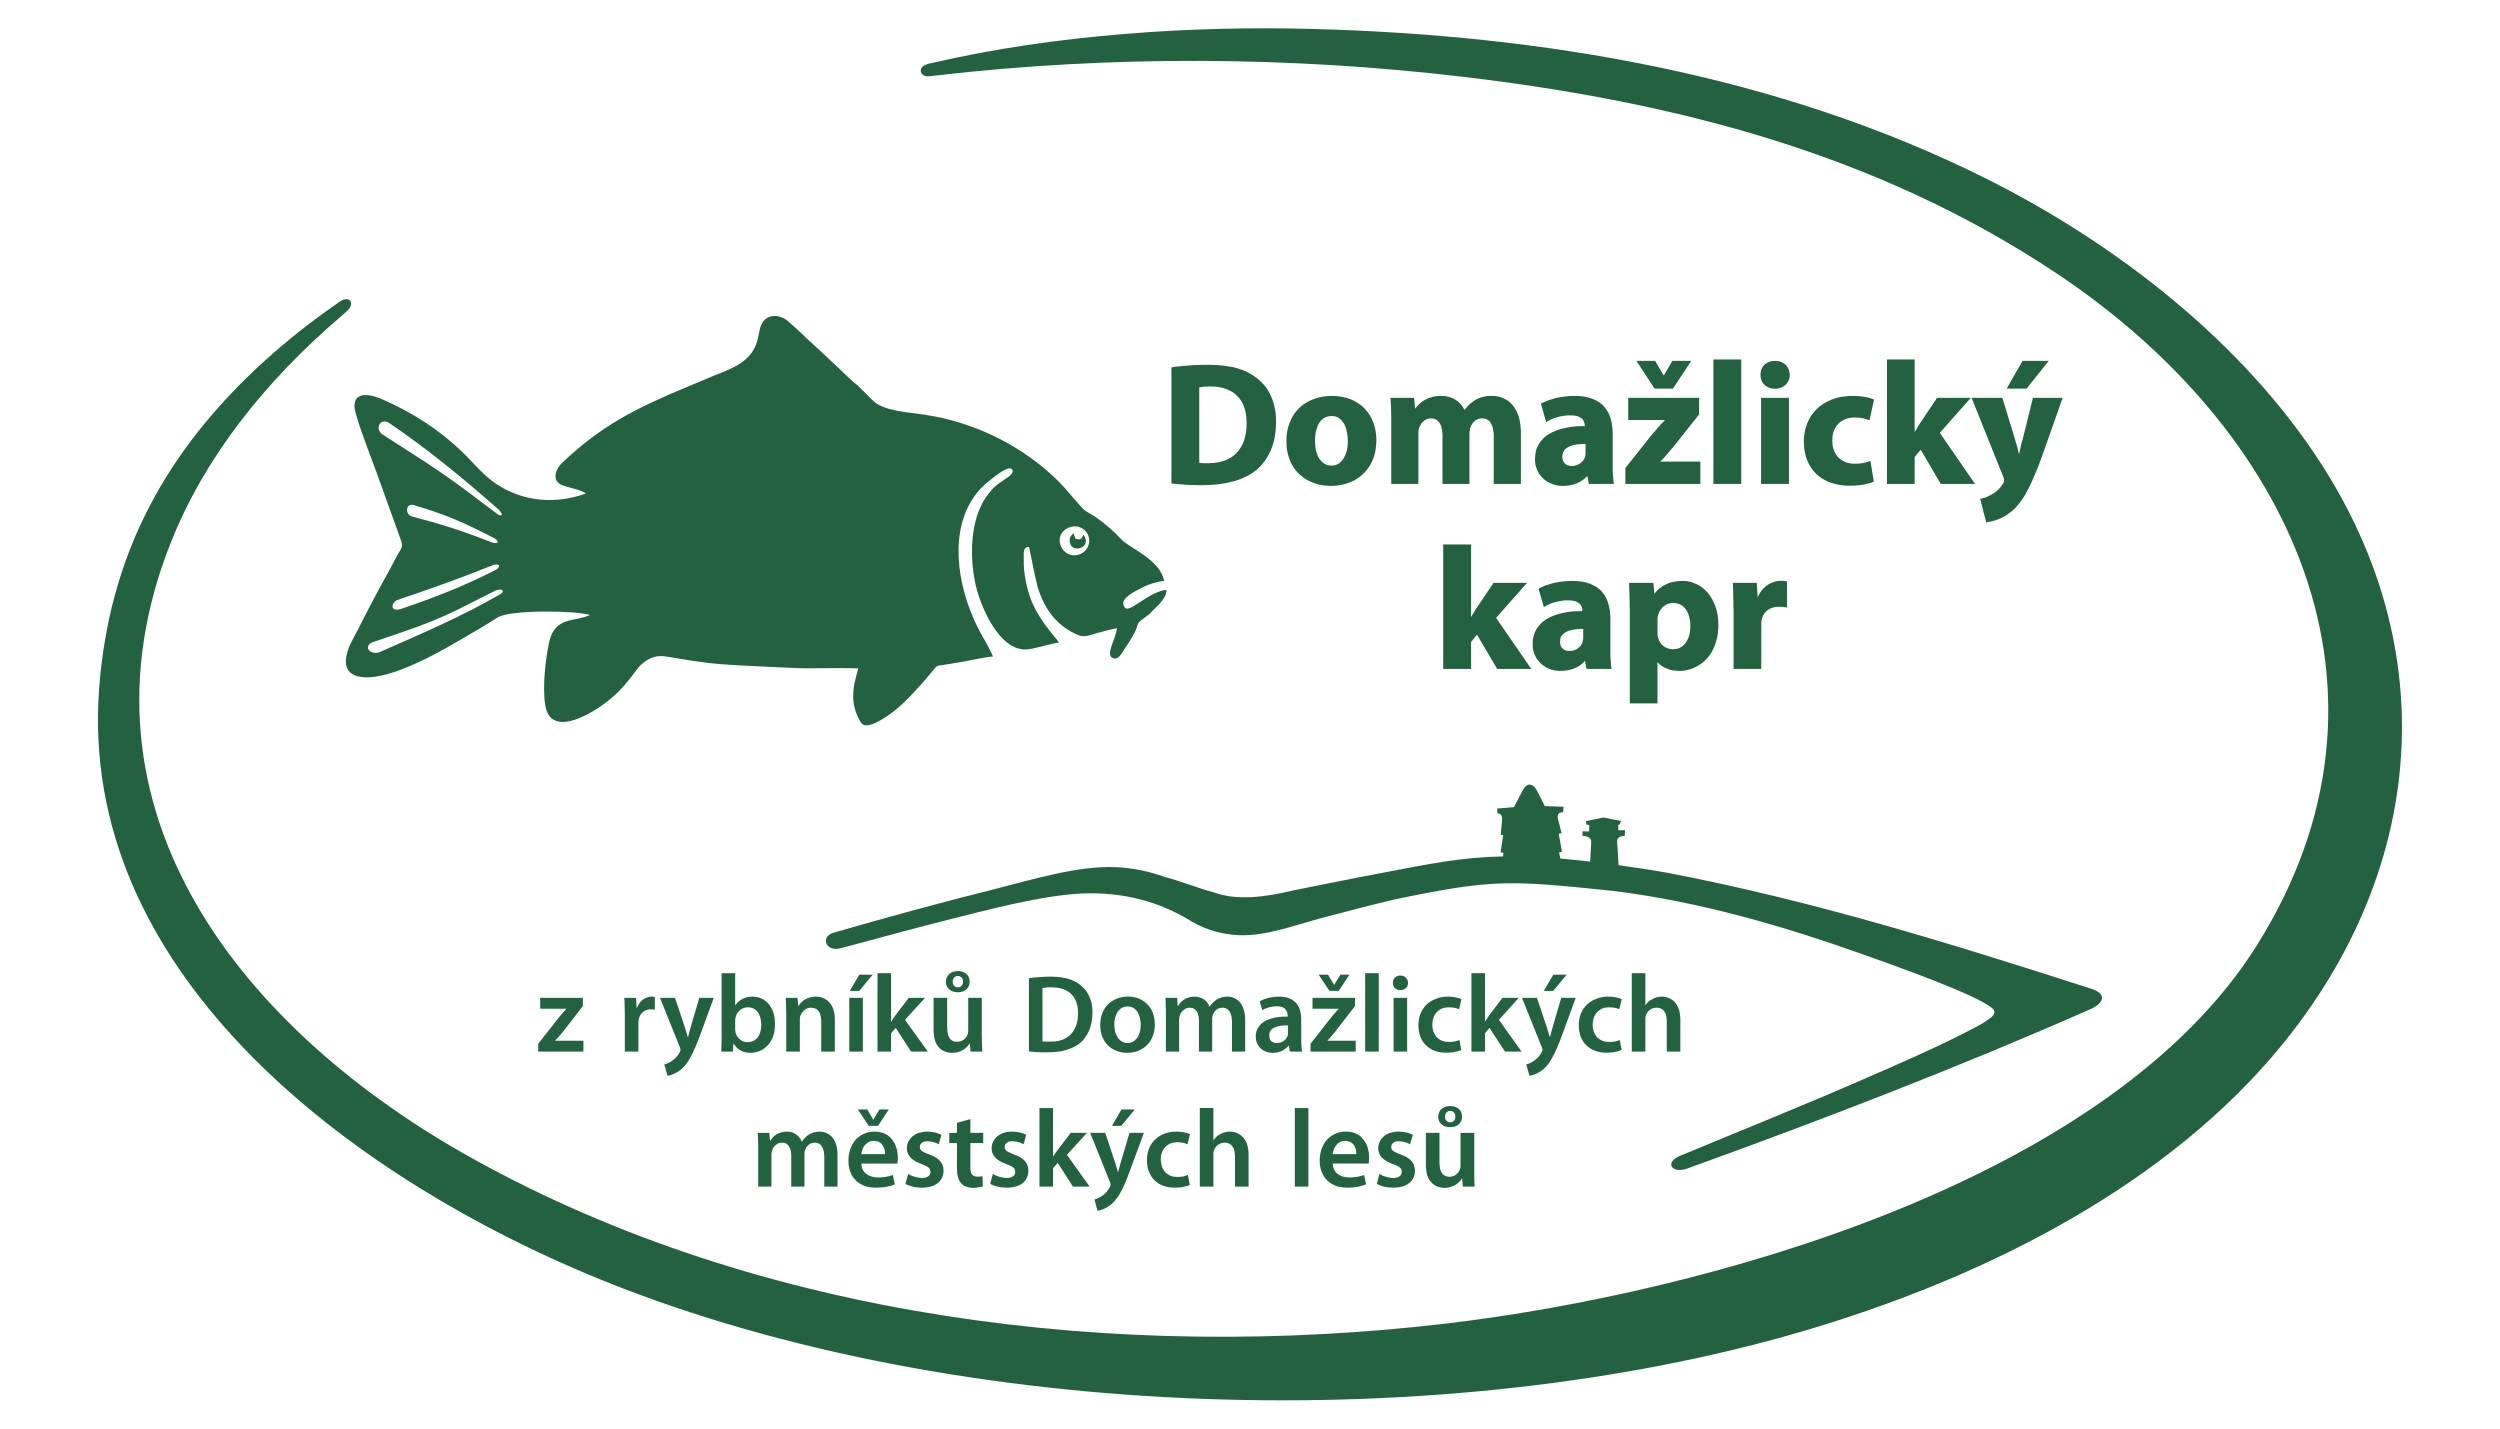 <?xml version="1.0" encoding="UTF-8"?> <!-- Creator: CorelDRAW X8 --> <svg xmlns="http://www.w3.org/2000/svg" xmlns:xlink="http://www.w3.org/1999/xlink" xml:space="preserve" width="140mm" height="80mm" version="1.1" style="shape-rendering:geometricPrecision; text-rendering:geometricPrecision; image-rendering:optimizeQuality; fill-rule:evenodd; clip-rule:evenodd" viewBox="0 0 14000 8000"> <defs> <style type="text/css"> <![CDATA[ .fil1 {fill:#236140} .fil0 {fill:#236140;fill-rule:nonzero} ]]> </style> </defs> <g id="Vrstva_x0020_1">  <g id="_2894938719968"> <path class="fil0" d="M8121 6285c-6,0 -11,-1 -16,-5 -4,-3 -7,-7 -10,-11 -2,-5 -3,-10 -3,-15 0,-6 1,-11 3,-16 2,-5 6,-9 10,-12 4,-3 9,-5 15,-5 7,0 12,1 17,4 4,3 7,7 10,12 2,5 3,10 3,16 0,6 -1,11 -3,16 -2,5 -6,9 -10,12 -5,3 -10,4 -16,4zm0 27c13,0 25,-2 35,-7 10,-5 18,-12 23,-21 6,-9 8,-19 9,-30 -1,-12 -3,-22 -8,-31 -6,-9 -13,-16 -23,-21 -10,-6 -21,-8 -35,-8 -14,0 -27,2 -37,8 -10,5 -18,12 -23,21 -5,10 -8,20 -8,31 0,11 3,21 8,30 6,9 14,15 24,21 10,5 22,7 35,7zm135 32l-77 0 0 182c0,4 0,8 -1,12 0,4 -1,8 -3,11 -2,7 -6,13 -11,19 -6,7 -12,12 -20,16 -8,4 -17,6 -27,6 -13,0 -24,-4 -32,-10 -9,-7 -15,-17 -19,-29 -3,-12 -5,-27 -5,-43l0 -164 -76 0 0 177c0,24 3,45 8,62 6,16 14,30 24,40 9,10 21,17 33,22 12,4 26,7 39,7 14,0 26,-2 37,-6 10,-3 19,-7 27,-12 8,-6 15,-11 20,-17 6,-6 10,-12 13,-17l2 0 4 45 66 0c-1,-13 -1,-26 -2,-41 0,-15 0,-31 0,-49l0 -211zm-546 286c11,6 25,11 40,15 16,4 33,6 51,6 27,0 49,-4 67,-12 19,-8 32,-19 42,-34 9,-14 14,-30 14,-49 -1,-22 -7,-40 -20,-55 -13,-14 -33,-27 -61,-36 -12,-5 -23,-9 -30,-13 -8,-4 -14,-8 -17,-13 -4,-4 -5,-10 -5,-16 0,-6 1,-12 5,-17 3,-4 8,-8 14,-11 6,-3 14,-4 23,-4 9,0 17,1 25,3 8,1 16,4 22,6 7,3 12,6 16,8l16 -53c-9,-5 -21,-9 -35,-13 -13,-3 -29,-5 -45,-5 -18,0 -34,3 -48,7 -14,5 -26,12 -35,20 -10,9 -18,19 -23,30 -5,11 -8,24 -8,37 0,12 3,23 8,34 6,11 15,21 27,30 12,9 28,17 48,24 12,4 22,9 29,13 7,4 12,8 16,13 3,5 4,11 4,18 0,6 -2,12 -5,17 -3,5 -9,9 -16,12 -7,3 -16,5 -27,5 -9,0 -19,-2 -28,-4 -10,-2 -19,-5 -28,-8 -8,-4 -15,-7 -21,-11l-15 56zm-247 -167c1,-8 3,-17 6,-25 3,-9 7,-16 13,-24 5,-7 12,-13 21,-18 8,-5 18,-7 30,-7 13,0 23,3 31,8 9,4 15,11 20,18 4,8 7,16 9,24 2,9 3,16 2,24l-132 0zm202 53c0,-4 1,-8 1,-14 1,-5 1,-11 1,-18 0,-14 -1,-27 -4,-41 -3,-14 -7,-27 -13,-40 -7,-12 -15,-23 -25,-33 -10,-10 -22,-18 -37,-24 -14,-6 -31,-9 -51,-9 -19,0 -36,3 -52,9 -15,6 -29,14 -41,24 -12,10 -22,22 -30,36 -8,14 -14,28 -18,44 -4,16 -6,32 -6,49 0,31 7,58 19,80 12,23 30,41 53,53 23,13 51,19 83,19 22,0 42,-2 59,-5 18,-4 33,-8 46,-14l-11 -52c-7,3 -16,5 -24,7 -8,2 -17,4 -27,5 -10,1 -20,2 -32,2 -12,0 -24,-2 -35,-5 -11,-3 -20,-8 -29,-14 -9,-6 -15,-14 -20,-24 -5,-10 -8,-22 -9,-35l202 0zm-414 129l76 0 0 -440 -76 0 0 440zm-532 0l76 0 0 -181c0,-4 0,-8 1,-12 0,-3 1,-7 2,-10 3,-8 7,-15 13,-22 5,-6 12,-11 20,-15 8,-4 17,-6 27,-6 14,0 25,3 33,10 9,7 15,16 19,27 4,12 6,25 6,40l0 169 76 0 0 -178c0,-24 -3,-44 -9,-61 -6,-16 -14,-30 -25,-40 -10,-10 -21,-17 -33,-22 -13,-5 -25,-7 -38,-7 -10,0 -19,1 -28,4 -9,2 -17,5 -25,10 -8,4 -15,9 -21,14 -6,6 -12,13 -17,20l-1 0 0 -180 -76 0 0 440zm-67 -66c-7,4 -16,6 -25,9 -10,2 -22,3 -34,3 -14,0 -26,-2 -37,-6 -11,-5 -21,-11 -29,-19 -8,-8 -15,-19 -19,-31 -5,-12 -7,-25 -8,-41 0,-14 2,-27 6,-38 5,-12 10,-23 18,-31 8,-9 18,-16 29,-21 12,-5 25,-7 40,-8 13,1 24,2 34,4 9,2 17,5 23,8l14 -57c-6,-3 -13,-5 -21,-7 -8,-2 -16,-4 -25,-5 -9,-1 -19,-2 -28,-2 -26,0 -50,4 -71,12 -20,8 -38,20 -52,34 -15,15 -26,32 -33,51 -8,19 -11,40 -11,63 0,24 3,45 11,64 7,18 17,35 31,48 13,14 30,24 49,31 19,7 40,11 64,11 12,0 24,-1 35,-2 11,-2 21,-4 29,-6 9,-2 15,-5 21,-7l-11 -57zm-372 -366l-53 92 52 0 76 -92 -75 0zm-175 131l111 276c1,3 2,6 3,9 0,2 0,4 0,5 0,2 0,4 -1,7 0,2 -2,4 -3,7 -6,10 -12,20 -19,28 -8,8 -15,15 -23,20 -8,5 -15,10 -23,13 -7,4 -14,6 -21,8l17 63c7,-1 14,-2 22,-5 9,-3 18,-7 28,-12 10,-6 20,-13 30,-21 9,-8 17,-17 25,-28 9,-10 17,-23 25,-38 8,-15 17,-33 26,-54 9,-21 18,-45 28,-73l76 -205 -81 0 -47 160c-2,7 -4,13 -6,20 -2,7 -4,14 -5,21 -2,6 -4,12 -5,18l-2 0c-1,-6 -3,-12 -5,-18 -2,-7 -4,-14 -6,-21 -2,-6 -4,-13 -6,-19l-54 -161 -84 0zm-208 -139l-76 0 0 440 76 0 0 -103 26 -30 86 133 93 0 -127 -178 112 -123 -91 0 -74 97c-4,5 -8,11 -12,17 -4,6 -8,12 -12,18l-1 0 0 -271zm-352 425c11,6 25,11 40,15 16,4 33,6 51,6 27,0 49,-4 68,-12 18,-8 32,-19 41,-34 9,-14 14,-30 14,-49 0,-22 -7,-40 -20,-55 -13,-14 -33,-27 -61,-36 -12,-5 -22,-9 -30,-13 -8,-4 -13,-8 -17,-13 -3,-4 -5,-10 -5,-16 0,-6 2,-12 5,-17 3,-4 8,-8 14,-11 6,-3 14,-4 23,-4 9,0 17,1 26,3 8,1 15,4 22,6 6,3 11,6 16,8l15 -53c-9,-5 -21,-9 -34,-13 -14,-3 -29,-5 -46,-5 -18,0 -34,3 -47,7 -14,5 -26,12 -36,20 -10,9 -18,19 -23,30 -5,11 -8,24 -8,37 0,12 3,23 8,34 6,11 15,21 27,30 13,9 28,17 48,24 12,4 22,9 29,13 7,4 13,8 16,13 3,5 4,11 4,18 0,6 -1,12 -5,17 -3,5 -8,9 -16,12 -7,3 -16,5 -27,5 -9,0 -19,-2 -28,-4 -10,-2 -19,-5 -27,-8 -9,-4 -16,-7 -22,-11l-15 56zm-186 -342l0 56 -43 0 0 57 43 0 0 141c0,20 2,37 6,51 4,14 10,25 18,34 7,8 16,14 27,18 12,4 24,7 39,7 11,0 22,-1 32,-3 9,-1 17,-3 23,-5l-2 -58c-4,1 -8,2 -13,3 -4,0 -10,0 -16,0 -10,0 -18,-2 -23,-6 -6,-4 -10,-10 -13,-18 -2,-9 -3,-19 -3,-31l0 -133 72 0 0 -57 -72 0 0 -77 -75 21zm-289 342c12,6 25,11 41,15 15,4 32,6 51,6 26,0 49,-4 67,-12 18,-8 32,-19 41,-34 9,-14 14,-30 14,-49 0,-22 -7,-40 -20,-55 -13,-14 -33,-27 -60,-36 -13,-5 -23,-9 -31,-13 -8,-4 -13,-8 -17,-13 -3,-4 -5,-10 -5,-16 0,-6 2,-12 5,-17 3,-4 8,-8 14,-11 7,-3 14,-4 23,-4 9,0 18,1 26,3 8,1 15,4 22,6 6,3 12,6 16,8l15 -53c-9,-5 -20,-9 -34,-13 -14,-3 -29,-5 -46,-5 -17,0 -33,3 -47,7 -14,5 -26,12 -36,20 -10,9 -17,19 -23,30 -5,11 -7,24 -8,37 0,12 3,23 9,34 6,11 14,21 27,30 12,9 28,17 47,24 12,4 22,9 30,13 7,4 12,8 15,13 3,5 5,11 5,18 0,6 -2,12 -5,17 -4,5 -9,9 -16,12 -7,3 -16,5 -28,5 -9,0 -18,-2 -28,-4 -9,-2 -19,-5 -27,-8 -8,-4 -16,-7 -21,-11l-16 56zm-153 -325l60 -92 -52 0 -34 57 -1 0 -33 -57 -53 0 61 92 52 0zm-93 158c1,-8 2,-17 5,-25 3,-9 8,-16 13,-24 6,-7 13,-13 21,-18 9,-5 19,-7 31,-7 12,0 23,3 31,8 8,4 14,11 19,18 5,8 8,16 10,24 2,9 2,16 2,24l-132 0zm201 53c1,-4 1,-8 2,-14 0,-5 1,-11 1,-18 0,-14 -2,-27 -4,-41 -3,-14 -8,-27 -14,-40 -6,-12 -14,-23 -24,-33 -10,-10 -23,-18 -37,-24 -15,-6 -32,-9 -51,-9 -19,0 -37,3 -52,9 -16,6 -30,14 -41,24 -12,10 -22,22 -30,36 -8,14 -14,28 -18,44 -4,16 -6,32 -6,49 0,31 6,58 18,80 13,23 30,41 53,53 23,13 51,19 84,19 22,0 41,-2 59,-5 18,-4 33,-8 46,-14l-11 -52c-8,3 -16,5 -24,7 -9,2 -18,4 -27,5 -10,1 -21,2 -33,2 -12,0 -23,-2 -34,-5 -11,-3 -21,-8 -29,-14 -9,-6 -16,-14 -21,-24 -5,-10 -8,-22 -8,-35l201 0zm-779 129l74 0 0 -178c0,-4 0,-9 1,-13 1,-4 2,-8 3,-12 2,-7 6,-14 11,-21 5,-6 11,-11 19,-16 7,-4 15,-6 25,-6 12,0 21,3 29,9 8,6 13,15 17,25 4,11 6,23 6,38l0 174 74 0 0 -181c0,-4 0,-8 1,-13 0,-4 1,-8 3,-12 2,-7 6,-14 11,-20 5,-6 11,-11 18,-15 7,-3 15,-5 24,-5 12,0 22,3 30,9 8,7 14,16 18,28 4,11 6,26 6,43l0 166 74 0 0 -178c0,-24 -3,-44 -9,-61 -6,-16 -13,-30 -23,-40 -9,-10 -20,-17 -32,-22 -12,-5 -24,-7 -36,-7 -13,0 -24,2 -34,5 -10,3 -20,7 -28,13 -7,4 -14,10 -20,16 -6,6 -11,13 -17,22l-1 0c-4,-12 -11,-21 -19,-30 -8,-8 -17,-14 -28,-19 -11,-5 -23,-7 -36,-7 -13,0 -25,2 -34,5 -10,3 -19,7 -27,12 -7,5 -14,10 -19,16 -5,6 -10,12 -13,18l-2 0 -4 -44 -65 0c1,13 2,27 2,41 1,15 1,31 1,48l0 212zm4892 -756l76 0 0 -180c0,-4 0,-8 0,-12 1,-4 2,-8 3,-11 3,-8 7,-15 12,-22 6,-6 13,-11 20,-15 8,-4 17,-6 27,-6 14,0 25,4 34,10 8,7 15,16 19,28 3,11 5,24 5,39l0 169 76 0 0 -177c0,-24 -3,-45 -9,-61 -6,-17 -14,-30 -24,-41 -10,-10 -21,-17 -34,-22 -12,-5 -25,-7 -38,-7 -9,0 -19,2 -27,4 -9,2 -18,6 -25,10 -8,4 -15,9 -22,14 -6,6 -11,13 -16,20l-1 0 0 -179 -76 0 0 439zm-67 -65c-7,3 -16,6 -26,8 -10,2 -21,3 -34,3 -13,0 -25,-2 -36,-6 -11,-4 -21,-11 -30,-19 -8,-8 -14,-19 -19,-31 -5,-12 -7,-25 -7,-41 0,-14 2,-26 6,-38 4,-12 10,-22 18,-31 8,-9 18,-16 29,-21 11,-5 24,-7 39,-7 13,0 25,1 34,3 10,2 17,5 23,8l14 -57c-6,-3 -13,-5 -21,-7 -7,-2 -16,-4 -25,-5 -9,-1 -18,-2 -27,-2 -27,0 -51,4 -71,13 -21,8 -38,19 -53,33 -14,15 -25,32 -33,51 -7,20 -11,41 -11,63 0,24 4,45 11,64 7,19 18,35 31,48 14,14 30,24 49,31 19,8 41,11 64,11 13,0 25,-1 35,-2 11,-2 21,-4 30,-6 8,-2 15,-5 20,-7l-10 -56zm-372 -366l-54 91 53 0 75 -91 -74 0zm-176 130l111 276c2,4 2,6 3,9 1,2 1,4 1,6 0,1 -1,4 -1,6 -1,2 -2,4 -4,7 -5,11 -11,20 -19,28 -7,8 -15,15 -23,20 -7,5 -15,10 -22,13 -8,4 -15,6 -22,8l18 63c6,0 13,-2 22,-5 8,-3 18,-7 28,-12 9,-5 19,-12 30,-21 8,-8 17,-17 25,-27 8,-11 16,-24 24,-39 9,-15 17,-33 26,-54 9,-21 19,-45 29,-73l75 -205 -81 0 -47 160c-2,7 -4,14 -6,21 -1,6 -3,13 -5,20 -2,6 -3,12 -5,18l-1 0c-2,-6 -4,-12 -6,-18 -1,-7 -3,-14 -6,-20 -2,-7 -4,-14 -6,-20l-54 -161 -84 0zm-207 -138l-76 0 0 439 76 0 0 -103 25 -30 87 133 93 0 -127 -178 111 -123 -91 0 -74 97c-3,5 -7,11 -11,17 -4,6 -8,12 -12,18l-1 0 0 -270zm-143 374c-7,3 -16,6 -26,8 -10,2 -21,3 -34,3 -13,0 -25,-2 -36,-6 -11,-4 -21,-11 -29,-19 -9,-8 -15,-19 -20,-31 -5,-12 -7,-25 -7,-41 0,-14 2,-26 6,-38 4,-12 10,-22 18,-31 8,-9 18,-16 29,-21 12,-5 25,-7 39,-7 14,0 25,1 34,3 10,2 17,5 24,8l13 -57c-6,-3 -13,-5 -20,-7 -8,-2 -17,-4 -26,-5 -9,-1 -18,-2 -27,-2 -27,0 -50,4 -71,13 -21,8 -38,19 -53,33 -14,15 -25,32 -33,51 -7,20 -11,41 -11,63 0,24 4,45 11,64 7,19 18,35 31,48 14,14 30,24 49,31 19,8 41,11 64,11 13,0 25,-1 36,-2 10,-2 20,-4 29,-6 8,-2 15,-5 20,-7l-10 -56zm-331 -361c-8,0 -16,2 -22,5 -6,4 -11,9 -15,15 -3,6 -5,13 -5,21 0,8 2,14 5,21 3,6 8,11 15,14 6,4 13,6 22,6 9,0 16,-2 23,-6 6,-3 11,-8 15,-14 3,-7 5,-13 5,-21 0,-8 -2,-15 -6,-21 -3,-6 -8,-11 -14,-15 -6,-3 -14,-5 -23,-5zm38 426l0 -301 -76 0 0 301 76 0zm-235 0l76 0 0 -439 -76 0 0 439zm-148 -340l60 -91 -51 0 -34 56 -2 0 -33 -56 -53 0 61 91 52 0zm-158 340l253 0 0 -61 -158 0 0 -1c8,-8 15,-16 22,-25 8,-8 15,-17 22,-26l110 -142 0 -46 -238 0 0 61 146 0 0 1c-8,8 -15,17 -22,25 -7,8 -15,16 -22,26l-113 144 0 44zm-126 -106c0,3 0,6 -1,9 0,2 0,5 -1,8 -3,7 -7,14 -12,20 -6,7 -12,12 -21,15 -8,4 -17,6 -27,6 -8,0 -16,-1 -22,-4 -7,-3 -12,-8 -16,-14 -3,-7 -5,-15 -5,-25 0,-11 3,-21 8,-28 6,-7 14,-13 24,-17 10,-4 21,-7 33,-9 13,-2 26,-2 40,-2l0 41zm74 -74c0,-17 -2,-33 -6,-48 -4,-15 -11,-29 -20,-41 -10,-12 -22,-21 -38,-28 -16,-7 -36,-11 -60,-11 -16,0 -31,2 -45,4 -14,3 -26,6 -37,10 -11,4 -20,8 -27,13l15 49c7,-4 14,-8 23,-11 9,-4 18,-6 28,-8 10,-2 20,-3 30,-3 13,0 23,2 32,5 8,4 14,8 18,14 4,5 7,11 9,17 1,6 2,12 2,17l0 5c-37,-1 -69,3 -96,12 -27,8 -47,21 -61,38 -15,17 -22,38 -22,63 0,12 2,23 6,33 5,11 11,21 19,29 8,9 18,15 29,20 12,5 26,8 41,8 13,0 25,-2 36,-5 12,-4 22,-8 30,-15 9,-6 17,-12 23,-20l2 0 5 33 69 0c-2,-9 -3,-20 -4,-33 -1,-12 -1,-26 -1,-39l0 -108zm-758 180l74 0 0 -178c0,-4 1,-9 1,-13 1,-4 2,-8 3,-12 2,-7 6,-14 11,-20 5,-7 11,-12 19,-16 7,-5 16,-7 25,-7 12,0 21,3 29,9 8,6 14,15 17,25 4,11 6,24 6,38l0 174 74 0 0 -180c0,-5 0,-9 1,-14 1,-4 2,-8 3,-12 2,-7 6,-14 11,-20 5,-6 11,-11 18,-14 7,-4 15,-6 24,-6 12,0 22,3 30,10 8,6 14,15 18,27 4,12 6,26 6,43l0 166 74 0 0 -177c0,-24 -3,-45 -9,-61 -5,-17 -13,-30 -23,-41 -9,-10 -20,-17 -32,-22 -12,-5 -24,-7 -36,-7 -13,0 -24,2 -34,5 -10,3 -20,7 -28,13 -7,5 -13,10 -19,16 -7,6 -12,14 -18,22l-1 0c-4,-11 -10,-21 -18,-29 -8,-9 -18,-15 -29,-20 -11,-4 -23,-7 -36,-7 -13,0 -24,2 -34,5 -10,3 -19,7 -26,12 -8,5 -14,11 -20,17 -5,6 -9,12 -13,18l-2 0 -3 -45 -65 0c0,13 1,27 1,42 1,14 1,30 1,48l0 211zm-214 -253c13,0 24,3 34,9 9,7 16,14 22,24 6,10 10,21 13,33 3,12 4,24 4,36 0,20 -3,38 -9,54 -6,15 -15,27 -26,36 -11,8 -24,13 -38,13 -12,0 -22,-3 -31,-8 -10,-5 -17,-12 -24,-21 -6,-10 -11,-20 -15,-33 -3,-12 -5,-26 -5,-40 0,-13 1,-25 4,-37 3,-12 7,-23 13,-33 6,-10 14,-18 24,-24 9,-6 21,-9 34,-9zm2 -55c-23,0 -44,4 -62,11 -19,8 -36,18 -50,32 -14,14 -24,30 -32,50 -8,20 -11,42 -12,67 1,24 4,46 12,65 8,19 18,35 32,49 14,13 30,23 48,30 18,7 38,11 59,11 16,0 31,-2 46,-6 15,-4 29,-10 42,-19 13,-8 24,-18 34,-31 10,-13 18,-28 24,-45 6,-17 9,-37 9,-59 0,-23 -4,-44 -11,-63 -7,-19 -17,-35 -31,-49 -13,-13 -28,-24 -47,-32 -18,-7 -38,-11 -61,-11zm-479 -48c5,-1 12,-2 21,-3 8,-1 18,-1 30,-1 32,0 59,6 81,17 22,11 39,28 50,49 12,22 17,48 17,78 0,36 -6,65 -19,89 -12,24 -30,42 -54,54 -23,12 -51,18 -84,17 -8,0 -16,0 -23,0 -8,0 -14,-1 -19,-1l0 -299zm-76 355c12,1 27,3 44,4 17,1 36,1 58,1 27,0 52,-2 76,-6 23,-4 44,-11 63,-19 19,-8 36,-19 50,-31 13,-12 24,-27 34,-43 10,-16 17,-34 22,-55 6,-20 8,-43 9,-68 0,-24 -3,-45 -8,-64 -6,-19 -13,-36 -23,-51 -10,-15 -21,-27 -35,-38 -13,-11 -27,-20 -44,-27 -16,-7 -35,-13 -55,-16 -21,-4 -44,-6 -70,-6 -23,0 -45,1 -65,3 -20,1 -39,3 -56,6l0 410zm-398 -359c-6,0 -11,-1 -16,-4 -4,-3 -8,-7 -10,-12 -2,-5 -3,-10 -3,-15 0,-6 1,-11 3,-16 2,-5 5,-9 10,-12 4,-3 9,-5 15,-5 6,0 12,2 16,5 5,3 8,6 11,11 2,5 3,10 3,16 0,6 -1,11 -3,16 -3,5 -6,9 -10,12 -5,3 -10,4 -16,4zm0 28c13,-1 25,-3 35,-8 10,-5 17,-12 23,-21 5,-9 8,-19 8,-30 0,-12 -2,-22 -8,-31 -5,-9 -12,-16 -22,-21 -10,-5 -21,-8 -35,-8 -15,0 -27,3 -37,8 -10,5 -18,13 -23,22 -5,9 -8,19 -8,30 0,11 3,21 8,30 6,9 14,16 24,21 10,5 22,7 35,8zm134 31l-76 0 0 182c0,4 0,8 -1,12 0,5 -1,8 -3,11 -2,7 -6,13 -11,20 -6,6 -12,11 -20,15 -8,4 -17,6 -27,6 -13,0 -24,-3 -33,-10 -8,-7 -14,-16 -18,-29 -3,-12 -5,-26 -5,-43l0 -164 -76 0 0 177c0,24 3,45 8,62 6,17 14,30 23,40 10,10 21,18 34,22 12,5 25,7 39,7 14,0 26,-2 36,-5 11,-4 20,-8 28,-13 8,-6 15,-11 20,-17 6,-6 10,-12 13,-17l2 0 4 45 66 0c-1,-12 -1,-26 -2,-41 0,-15 -1,-31 -1,-49l0 -211zm-508 -138l-76 0 0 439 76 0 0 -103 26 -30 86 133 94 0 -128 -178 112 -123 -91 0 -74 97c-4,5 -8,11 -12,17 -4,6 -8,12 -11,18l-2 0 0 -270zm-178 8l-53 91 53 0 75 -91 -75 0zm20 431l0 -301 -76 0 0 301 76 0zm-429 0l76 0 0 -177c0,-5 0,-9 1,-13 0,-5 1,-8 2,-11 3,-8 7,-15 13,-22 5,-7 12,-12 20,-16 8,-5 17,-7 27,-7 13,0 25,4 33,10 9,7 15,16 18,27 4,12 6,25 6,39l0 170 76 0 0 -179c0,-23 -3,-43 -9,-60 -6,-16 -14,-30 -25,-40 -10,-10 -21,-17 -34,-22 -12,-5 -25,-7 -39,-7 -12,0 -24,2 -34,5 -10,3 -20,7 -28,12 -8,6 -15,11 -20,17 -6,6 -11,12 -14,18l-2 0 -4 -45 -66 0c1,13 1,27 2,42 0,14 1,30 1,48l0 211zm-286 -173c0,-4 0,-7 1,-11 0,-3 1,-6 2,-9 2,-11 7,-21 14,-29 6,-8 14,-15 24,-19 9,-5 19,-7 29,-7 13,0 24,2 33,7 10,5 18,12 24,21 6,9 11,19 14,31 3,11 5,24 5,37 0,21 -3,38 -9,53 -6,15 -15,26 -27,34 -11,8 -25,12 -41,12 -11,0 -21,-2 -30,-7 -9,-5 -17,-11 -23,-19 -7,-8 -11,-17 -14,-27 -1,-3 -1,-6 -1,-9 -1,-3 -1,-6 -1,-9l0 -49zm-76 88c0,11 0,21 0,31 -1,11 -1,21 -1,30 -1,9 -1,17 -1,24l65 0 3 -45 1 0c8,12 16,22 26,30 10,8 21,13 32,17 12,3 25,5 38,5 13,0 27,-2 40,-7 13,-4 26,-10 37,-19 12,-9 22,-19 31,-32 9,-13 16,-28 21,-46 5,-17 7,-36 7,-58 0,-23 -3,-44 -9,-63 -6,-18 -14,-34 -26,-48 -11,-13 -24,-23 -40,-31 -15,-7 -32,-11 -50,-11 -15,0 -29,2 -41,6 -12,4 -23,10 -32,17 -10,7 -17,16 -24,25l-1 0 0 -179 -76 0 0 354zm-345 -216l111 276c1,4 2,6 3,9 0,2 1,4 1,6 0,1 -1,4 -1,6 -1,2 -2,4 -4,7 -5,11 -12,20 -19,28 -8,8 -15,15 -23,20 -7,5 -15,10 -23,13 -7,4 -14,6 -21,8l18 63c6,0 13,-2 22,-5 8,-3 18,-7 27,-12 10,-5 20,-12 30,-21 9,-8 18,-17 26,-27 8,-11 16,-24 24,-39 8,-15 17,-33 26,-54 9,-21 19,-45 29,-73l75 -205 -81 0 -47 160c-2,7 -4,14 -6,21 -2,6 -3,13 -5,20 -2,6 -3,12 -5,18l-2 0c-1,-6 -3,-12 -5,-18 -2,-7 -4,-14 -6,-20 -2,-7 -4,-14 -6,-20l-54 -161 -84 0zm-197 301l76 0 0 -156c0,-4 0,-8 0,-12 0,-4 1,-8 1,-11 3,-12 7,-22 13,-30 6,-9 14,-16 23,-20 10,-5 20,-8 32,-8 5,0 9,0 13,1 3,0 7,1 10,1l0 -71c-3,0 -6,-1 -8,-1 -3,-1 -6,-1 -10,-1 -11,0 -22,3 -32,7 -11,5 -21,12 -30,22 -8,9 -15,21 -21,35l-1 0 -3 -57 -66 0c1,13 2,28 2,43 0,16 1,34 1,54l0 204zm-485 0l253 0 0 -61 -158 0 0 -1c8,-8 15,-16 23,-25 7,-8 14,-17 22,-26l110 -142 0 -46 -239 0 0 61 146 0 0 1c-8,8 -15,17 -22,25 -7,8 -14,16 -22,26l-113 144 0 44z"></path> <g> <path class="fil0" d="M9859 3746l-148 0 -3 0 0 -3 0 -319c0,-13 -1,-24 -1,-33 0,-11 0,-20 0,-29l-1 -27 0 -24 -1 -22 -1 -21 -1 -4 4 0 128 0 3 0 0 3 5 79c2,-6 5,-12 8,-17l0 0c4,-8 8,-14 13,-21 5,-6 10,-12 16,-17 5,-5 11,-10 17,-14l0 0c6,-4 12,-8 19,-11 6,-3 12,-5 19,-7l0 0c6,-2 12,-4 18,-5 7,-1 13,-1 19,-1l0 0 9 0 0 0c3,0 5,0 7,0l1 0c2,0 4,1 7,1 2,0 5,1 7,1l4 1 0 3 0 139 0 4 -5 -1c-3,0 -5,-1 -8,-1 -3,0 -6,-1 -10,-1l0 0c-3,-1 -6,-1 -10,-1l0 0c-3,0 -7,0 -11,0l0 0c-13,0 -25,1 -36,5 -11,3 -21,8 -29,14l0 0c-8,6 -15,14 -21,23 -5,8 -9,18 -11,29l0 0c-1,3 -1,5 -2,8 0,3 0,5 -1,8l0 0c0,3 0,5 0,8 0,3 0,6 0,9l0 241 0 3 -4 0zm-577 -279c0,2 0,4 0,6l0 66c0,3 0,5 0,8 0,3 0,5 0,8 1,2 1,5 1,7 1,2 1,4 2,7 1,6 4,12 6,18 3,6 6,11 10,16 4,5 8,10 13,14 5,4 10,7 16,10l0 0c6,3 12,5 18,6 6,2 13,3 19,3l0 0c11,0 20,-2 29,-4 9,-3 17,-7 24,-12l0 0c7,-6 14,-12 19,-19 6,-8 11,-17 15,-26 4,-10 7,-21 9,-32 2,-12 3,-24 3,-37 0,-13 -1,-25 -3,-36 -2,-11 -5,-22 -8,-31l0 0c-4,-10 -9,-19 -14,-26l0 0c-5,-8 -12,-14 -19,-20 -7,-5 -15,-10 -24,-12 -8,-3 -18,-5 -29,-5l0 0c-6,0 -13,1 -19,3 -6,1 -12,3 -18,6l0 1c-6,3 -11,6 -16,10l0 0c-5,5 -10,9 -14,15 -4,5 -8,11 -11,17 -2,6 -5,13 -6,20l0 0c-1,2 -1,4 -2,6 0,2 0,4 -1,6 0,3 0,5 0,7zm-4 472l-148 0 -3 0 0 -4 0 -508c0,-16 -1,-31 -1,-45 0,-14 0,-28 -1,-42 0,-13 0,-26 -1,-38 0,-12 -1,-23 -1,-34l0 -4 4 0 128 0 3 0 1 3 6 59c7,-11 16,-20 26,-29 11,-9 24,-18 37,-24 14,-7 28,-12 44,-15 16,-3 32,-5 50,-5 13,0 26,1 39,4 13,3 25,7 37,13 12,5 24,12 34,20 11,8 21,18 30,28l0 0c10,11 18,23 25,36 8,13 14,27 19,42l0 0c6,15 10,31 13,48 2,18 4,36 4,55l0 0c0,17 -1,34 -3,49 -2,16 -6,31 -10,45 -4,13 -8,26 -14,38 -6,13 -12,24 -19,34l0 0c-7,10 -15,20 -23,28 -9,9 -17,17 -27,23l0 0c-9,7 -19,13 -29,18 -10,5 -20,10 -30,13 -11,3 -21,6 -32,8 -11,1 -22,2 -33,2l0 0c-9,0 -19,-1 -28,-2 -9,-1 -17,-3 -25,-5l-1 0c-8,-3 -15,-6 -22,-9 -8,-3 -14,-7 -20,-11l0 0c-6,-4 -12,-9 -17,-14 -3,-2 -6,-5 -8,-8l0 227 0 4 -4 0zm-413 -351l0 0 0 0zm0 0c0,-2 0,-4 1,-6l-1 6zm1 -6c0,-2 0,-4 0,-6l0 6zm0 -6c0,-2 0,-4 0,-6l0 -48c-11,0 -22,0 -33,1 -11,1 -22,3 -32,5 -10,2 -19,5 -27,9 -8,4 -15,8 -21,14 -5,5 -10,11 -13,18l0 0c-2,7 -4,15 -4,24 0,6 1,11 2,16 1,5 3,10 5,13l0 0c2,4 5,8 8,10 4,3 7,6 11,8 4,2 9,3 13,4 5,1 10,1 15,1l0 0c6,0 12,0 17,-1 6,-2 11,-3 16,-6 5,-2 10,-5 14,-8 4,-3 8,-6 11,-10l0 0c4,-4 7,-8 9,-13l0 0c3,-4 5,-8 6,-13l3 -18zm156 152c1,5 2,10 2,14l1 4 -4 0 -133 0 -4 0 0 -3 -8 -42c-7,8 -15,16 -24,22 -10,8 -21,14 -33,19l0 0c-12,5 -25,9 -38,11 -13,3 -27,4 -41,4l0 0c-25,0 -47,-4 -66,-12 -10,-4 -19,-9 -27,-15 -8,-5 -16,-12 -23,-19 -6,-7 -12,-14 -18,-22 -5,-8 -9,-17 -13,-25 -3,-9 -6,-18 -8,-28 -2,-9 -2,-19 -2,-28l0 -1c0,-15 1,-30 5,-44 3,-13 8,-26 15,-38l0 0c7,-12 15,-22 25,-32 9,-10 20,-18 33,-26 12,-8 26,-15 41,-20 15,-6 31,-11 48,-14 17,-4 35,-7 55,-9 18,-1 37,-2 56,-2l0 -3 0 0c0,-3 0,-6 0,-9 -1,-3 -2,-7 -3,-10 -1,-3 -2,-6 -4,-9l0 0c-2,-3 -5,-6 -7,-9 -3,-3 -7,-6 -11,-8 -4,-3 -9,-5 -14,-7l0 0c-6,-1 -12,-3 -19,-4 -7,-1 -15,-1 -24,-1l0 0c-8,0 -16,0 -24,1 -8,1 -16,2 -24,4l0 0c-8,1 -16,3 -23,5 -8,2 -15,5 -22,7l0 0c-7,3 -14,6 -20,9 -6,3 -11,6 -16,9l-5 3 -1 -5 -27 -95 -1 -3 2 -2c6,-3 13,-6 20,-9 7,-4 15,-7 24,-10l1 0c9,-3 18,-6 29,-9 10,-3 21,-5 33,-7 12,-2 25,-4 38,-5l0 0c13,-1 27,-2 42,-2l0 0c20,0 38,2 55,4 17,3 32,7 46,13 13,5 26,12 37,19 11,8 21,16 29,26l0 0c8,10 15,20 21,31l0 0c6,11 10,23 14,36 4,12 6,25 8,38 2,14 3,28 3,42l0 0 0 165c0,8 0,16 0,22 0,8 0,15 0,22 0,7 1,14 1,21 1,6 1,12 2,19l0 0c0,6 1,11 1,17zm-936 -679l148 0 4 0 0 4 0 403 3 -5 0 0c2,-5 5,-9 8,-14l0 0c3,-5 6,-10 9,-15 3,-4 5,-9 8,-14l1 0 96 -143 1 -1 2 0 178 0 8 0 -6 6 -168 190 193 280 4 6 -7 0 -182 0 -2 0 -1 -2 -112 -190 -33 41 0 148 0 3 -4 0 -148 0 -4 0 0 -3 0 -690 0 -4 4 0zm3155 -879l84 -147 1 -2 2 0 137 0 8 0 -5 6 -118 148 -1 1 -2 0 -102 0 -7 0 3 -6zm-24 497l-174 -434 -2 -5 6 0 164 0 3 0 0 2 71 233 0 1 4 14 5 15 0 0 4 16 0 0 4 15 0 0c1,5 2,10 3,15l2 4 1 -4c1,-6 2,-11 3,-15l0 0c3,-10 5,-21 7,-31l0 0c2,-8 4,-17 6,-25l2 -4 0 0 58 -234 1 -2 3 0 158 0 5 0 -2 5 -110 312 0 0c-9,23 -17,45 -24,65 -8,21 -16,40 -24,57 -7,17 -14,33 -21,48 -7,14 -14,28 -21,40 -6,12 -13,23 -19,33 -7,10 -13,20 -20,28 -6,8 -13,16 -19,23 -7,7 -14,14 -20,20l0 0c-9,7 -18,14 -27,20 -8,6 -17,12 -26,16 -8,5 -17,9 -25,12 -9,3 -17,6 -25,9 -8,2 -15,4 -22,5 -7,2 -14,3 -20,4l-4 0 0 -3 -32 -125 -1 -4 5 -1c4,-1 9,-2 14,-3 5,-1 10,-3 15,-5l0 0c6,-2 11,-5 17,-8 5,-2 11,-5 16,-9l1 0c5,-3 11,-6 16,-10 5,-4 11,-9 16,-14l0 0c6,-5 10,-11 15,-16 4,-6 9,-12 12,-18l0 0c1,-1 3,-3 3,-5 1,-1 2,-3 3,-5l0 0c0,-1 1,-3 1,-5l0 0c0,-1 0,-3 0,-4l0 0c1,-1 0,-2 0,-4l0 0c0,-1 0,-3 -1,-5 0,-2 -1,-4 -2,-6l0 0c0,-2 -2,-5 -3,-8l0 0zm-646 -654l147 0 4 0 0 4 0 403 3 -5 0 0c3,-5 6,-9 9,-14l0 0c2,-5 5,-10 8,-15 3,-4 6,-9 9,-14l0 0 96 -143 1 -1 2 0 178 0 9 0 -6 6 -168 190 193 280 4 6 -8 0 -181 0 -2 0 -2 -2 -111 -190 -34 41 0 147 0 4 -4 0 -147 0 -4 0 0 -4 0 -689 0 -4 4 0zm-118 575c6,-1 12,-3 17,-6l4 -1 1 4 18 109 0 3 -3 1c-4,2 -9,4 -15,6 -5,2 -12,4 -19,5 -6,2 -14,3 -21,5 -8,1 -16,2 -24,3 -17,2 -35,3 -54,3l0 0c-26,0 -50,-3 -73,-8 -22,-5 -43,-12 -62,-22l0 0c-19,-10 -36,-22 -51,-36 -15,-15 -28,-31 -38,-49l0 0c-10,-19 -18,-39 -23,-61 -6,-22 -8,-45 -9,-71l0 0c0,-17 2,-34 5,-51 3,-17 7,-33 13,-48 6,-16 14,-30 22,-44 9,-13 20,-26 31,-38l0 0c12,-12 25,-22 39,-31 15,-9 31,-17 48,-24 17,-7 35,-12 55,-15 20,-3 41,-5 63,-5l0 0c7,0 13,0 20,1 7,0 13,0 20,1 7,1 14,2 20,3 7,1 13,2 19,3 7,2 13,3 19,5 5,2 11,4 16,6l3 1 0 3 -24 110 -1 4 -4 -2c-4,-2 -9,-3 -14,-5l0 0c-6,-2 -12,-3 -18,-5l0 0c-7,-1 -14,-2 -22,-3l0 0c-9,0 -17,-1 -27,-1l0 0c-13,0 -24,2 -35,4l0 0c-11,3 -21,7 -31,13l0 0c-9,5 -17,12 -24,19 -8,8 -14,16 -19,26l0 0c-5,10 -8,20 -11,31 -2,12 -3,24 -3,36 0,11 1,21 2,31 2,9 4,18 8,26l0 0c3,8 7,15 11,22 5,7 10,13 15,18 6,6 12,10 19,14 7,4 14,8 22,11l0 0c7,2 15,4 23,6 9,1 17,2 26,2 9,0 17,-1 24,-1 8,-1 15,-2 22,-3 7,-2 14,-3 20,-5zm-536 -565c7,-1 15,-2 23,-2l0 0c8,0 16,1 23,2 8,2 14,5 20,8l0 0c6,3 12,7 17,12 4,5 8,10 12,16l0 0c3,6 6,12 8,19 1,7 2,14 3,21l0 0c0,8 -1,14 -3,21 -2,6 -4,13 -8,18l0 0c-3,6 -7,12 -12,16 -5,5 -11,9 -17,12l0 0c-6,4 -13,6 -20,8 -8,2 -15,3 -24,3l0 0c-8,0 -16,-1 -23,-3 -7,-2 -13,-4 -20,-8l0 0c-6,-3 -11,-7 -16,-12 -4,-4 -9,-10 -12,-16l0 0c-3,-5 -6,-12 -7,-18l0 0c-2,-7 -2,-14 -2,-21l0 0c0,-7 0,-14 2,-21l0 0c1,-7 4,-13 7,-19l0 0c4,-6 8,-11 12,-16 5,-4 11,-9 17,-12l0 0c6,-3 13,-6 20,-8zm101 208l0 475 0 4 -4 0 -148 0 -4 0 0 -4 0 -475 0 -3 4 0 148 0 4 0 0 3zm-271 479l-148 0 -4 0 0 -4 0 -689 0 -4 4 0 148 0 4 0 0 4 0 689 0 4 -4 0zm-280 -683l-97 147 -1 2 -2 0 -100 0 -2 0 -1 -2 -96 -147 -4 -6 7 0 96 0 2 0 1 2 47 80 47 -80 1 -2 2 0 97 0 7 0 -4 6zm51 683l-412 0 -4 0 0 -4 0 -84 0 -1 1 -1 149 -188 0 0c5,-5 9,-10 14,-15 4,-5 8,-10 12,-15l12 -13 0 0 12 -14 0 0 7 -7 0 0c5,-6 10,-11 15,-16l-202 0 -4 0 0 -4 0 -117 0 -3 4 0 389 0 4 0 0 3 0 89 0 1 -1 1 -143 180 0 0c-7,8 -13,16 -20,23 -6,7 -12,15 -19,22 -6,8 -13,15 -19,22l0 0c-5,6 -10,11 -16,16l221 0 4 0 0 4 0 117 0 4 -4 0zm-640 -158l0 0 0 0zm0 0c0,-2 1,-4 1,-6l-1 6zm1 -6c0,-2 0,-4 0,-6l0 6zm0 -6c0,-2 0,-4 0,-6l0 -48c-11,0 -22,0 -33,1 -11,1 -22,3 -32,5 -10,2 -19,5 -27,9 -8,4 -15,8 -21,13 -5,6 -10,12 -12,19l0 0c-3,7 -5,15 -5,24 0,6 1,11 2,16 1,5 3,10 5,13l0 0c3,4 5,8 8,10 4,3 7,6 11,8 4,1 9,3 13,4 5,1 10,1 16,1l0 0c5,0 11,0 17,-2 5,-1 10,-2 15,-5 5,-2 10,-5 14,-8 4,-3 8,-6 11,-10l0 0c4,-4 7,-8 10,-13l0 0c2,-4 4,-8 6,-13l2 -18zm156 151c1,6 2,10 2,15l1 4 -4 0 -133 0 -4 0 0 -3 -8 -42c-7,8 -15,15 -24,22 -10,7 -21,14 -33,19l0 0c-12,5 -25,9 -38,11 -13,3 -27,4 -41,4l0 0c-25,0 -47,-4 -66,-13 -10,-4 -19,-8 -27,-14 -8,-5 -16,-12 -23,-19 -6,-7 -12,-14 -18,-22 -5,-8 -9,-17 -12,-25 -4,-9 -7,-19 -9,-28 -1,-9 -2,-19 -2,-29l0 0c0,-15 2,-30 5,-44 3,-14 8,-26 15,-38l0 0c7,-12 15,-22 25,-32 9,-10 20,-19 33,-26 12,-8 26,-15 41,-20 15,-6 31,-11 48,-14 17,-4 35,-7 55,-9 18,-1 37,-2 57,-2l0 -3 0 0c0,-3 -1,-6 -1,-9 -1,-3 -1,-7 -3,-10 -1,-3 -2,-6 -4,-9l0 0c-2,-4 -4,-7 -7,-10 -3,-2 -7,-5 -11,-7 -4,-3 -9,-5 -14,-7l0 0c-6,-2 -12,-3 -19,-4 -7,-1 -15,-1 -24,-1l0 0c-8,0 -16,0 -24,1 -8,1 -16,2 -24,4l0 -1c-8,2 -16,4 -23,6 -8,2 -15,5 -22,7l0 0c-7,3 -13,6 -20,9 -6,3 -11,6 -16,9l-5 3 -1 -5 -27 -95 -1 -3 3 -2c5,-3 12,-6 19,-9 7,-4 16,-7 25,-10l0 0c9,-3 19,-6 29,-9 10,-3 22,-5 33,-7 13,-2 25,-4 38,-5l0 0c14,-1 27,-2 42,-2l0 0c20,0 38,1 55,4 17,3 32,7 46,13 14,5 26,12 37,19 11,8 21,16 29,26l0 0c8,9 15,20 21,31l0 0c6,11 11,23 14,35 4,13 7,26 8,39 2,14 3,27 3,42l0 0 0 165c0,8 0,16 0,22 0,8 0,15 0,22 1,7 1,14 1,21 1,6 1,12 2,19l0 0c0,6 1,11 1,16zm-1096 19l-144 0 -4 0 0 -4 0 -323c0,-15 0,-30 0,-43 0,-13 0,-27 -1,-39 0,-13 -1,-25 -1,-37 -1,-11 -1,-22 -2,-32l0 -4 4 0 125 0 3 0 0 3 6 58c2,-3 4,-5 6,-8 3,-4 7,-8 11,-13l0 0c4,-4 9,-8 14,-12l0 0c5,-5 10,-9 16,-12l0 0c6,-4 13,-8 20,-11l0 0c7,-3 14,-6 22,-8l0 0c8,-3 17,-5 26,-6 9,-1 19,-2 29,-2l0 0c11,0 21,1 30,2 10,2 19,5 28,8l0 0c9,3 17,7 24,12l0 0c8,5 15,10 22,17l0 0c6,6 12,13 17,20 4,6 8,13 11,19 3,-4 7,-9 11,-13 5,-6 10,-11 15,-16l0 0c6,-5 11,-10 17,-14 5,-4 11,-8 16,-11l0 0c7,-4 14,-8 21,-11 7,-3 15,-5 22,-7 8,-2 16,-4 24,-5 8,-1 17,-1 26,-1 11,0 23,1 34,3 10,2 21,5 31,10 10,4 19,9 28,15 9,7 17,14 24,23l0 0c7,9 14,18 20,29 5,11 10,23 15,37l0 0c4,13 7,27 9,43 2,15 3,32 3,50l0 0 0 279 0 4 -4 0 -144 0 -4 0 0 -4 0 -258 0 0c1,-17 -1,-32 -4,-45 -2,-13 -7,-24 -12,-33l0 0c-5,-9 -12,-16 -20,-20 -9,-5 -18,-7 -30,-7l0 0c-5,0 -10,1 -15,2 -5,1 -9,3 -14,5l0 0c-4,2 -8,4 -11,7 -4,3 -7,7 -10,10 -3,4 -6,8 -8,12 -3,4 -5,8 -6,13l0 0c-1,3 -2,5 -3,8 0,3 -1,7 -1,10l0 0c-1,3 -1,6 -1,10 -1,3 -1,6 -1,9l0 277 0 4 -3 0 -144 0 -4 0 0 -4 0 -266c0,-10 -1,-19 -2,-28 -1,-8 -3,-16 -5,-24 -3,-7 -5,-13 -9,-19 -4,-5 -8,-10 -12,-14 -5,-4 -10,-7 -16,-9l0 0c-6,-2 -13,-3 -20,-3l0 0c-6,0 -12,1 -17,2 -5,1 -10,3 -14,6l0 0c-4,2 -8,5 -12,9l0 0c-4,3 -7,6 -10,10l0 0c-3,4 -5,8 -7,12l0 0c-2,4 -4,8 -6,12l0 0c-1,3 -2,6 -3,9 0,2 -1,5 -1,9l0 0c-1,3 -1,6 -1,9 0,3 0,6 0,9l0 276 0 4 -4 0zm-460 -378c-6,-1 -14,-2 -22,-3l0 0c-8,1 -16,2 -23,4l0 0c-8,2 -14,4 -20,8 -6,4 -11,9 -16,14l0 0c-5,5 -9,11 -13,18l0 0c-4,6 -7,13 -9,21 -3,7 -5,15 -7,23 -2,9 -3,17 -4,26 -1,8 -1,17 -1,25 0,14 1,27 3,39 1,12 4,23 8,34 3,10 8,19 13,27l0 0c5,8 11,15 18,21l0 0c7,6 15,11 23,14 9,3 18,4 28,4 9,0 18,-1 26,-4 8,-3 15,-7 22,-13 6,-5 12,-12 17,-20 6,-8 10,-18 14,-28 4,-10 7,-22 9,-34 2,-12 3,-25 3,-40 0,-8 -1,-17 -2,-26 -1,-8 -2,-17 -4,-25 -1,-8 -4,-16 -6,-24 -3,-7 -6,-14 -10,-21l0 0c-4,-6 -8,-12 -12,-17 -5,-5 -10,-10 -16,-14l0 0c-6,-4 -12,-7 -19,-9zm-73 -111c17,-2 36,-4 55,-4l0 0c18,0 36,2 53,5 17,3 33,7 48,13l0 0c15,6 29,13 42,22 13,8 25,18 36,29 11,11 20,23 29,36 8,13 15,27 21,42l0 0c6,15 10,31 13,47 3,17 5,34 5,53l0 0c0,17 -2,34 -4,49 -2,16 -6,31 -10,45l0 0c-5,14 -11,27 -17,39 -6,12 -14,23 -22,33l0 0c-8,11 -17,20 -26,28 -10,9 -20,17 -30,23 -11,7 -22,13 -34,18 -12,5 -24,9 -36,12 -24,7 -50,10 -76,10l0 0c-18,0 -35,-2 -51,-4 -16,-3 -32,-7 -47,-13 -15,-6 -29,-12 -43,-21 -13,-8 -25,-17 -36,-28 -12,-11 -22,-23 -31,-36 -8,-13 -16,-27 -22,-42l0 0c-6,-16 -11,-32 -14,-49 -4,-18 -5,-36 -5,-56l0 0c0,-19 1,-38 4,-55 3,-18 8,-34 14,-50 6,-16 14,-30 22,-44 9,-13 19,-26 30,-37 12,-11 24,-21 38,-29 13,-9 28,-16 44,-22l0 0c15,-6 32,-11 50,-14zm-682 -53c-3,0 -6,1 -8,1l0 423c2,0 5,0 7,1 4,0 8,0 13,1 9,0 18,0 27,0l0 0c23,0 44,-2 63,-6 19,-4 37,-10 53,-18l0 0c16,-8 30,-18 43,-31 12,-12 23,-27 32,-43l0 0c9,-17 16,-36 20,-57 5,-21 7,-45 7,-71 0,-22 -2,-43 -6,-61 -4,-19 -10,-36 -18,-51 -8,-15 -18,-29 -30,-40 -11,-11 -24,-21 -39,-28 -16,-8 -32,-14 -50,-18 -18,-4 -38,-6 -59,-6 -8,0 -15,0 -22,1l0 0c-7,0 -13,0 -19,1 -5,1 -10,1 -14,2l0 0zm-130 543c-12,-1 -22,-2 -31,-4l-3 0 0 -3 0 -644 0 -3 3 0c14,-3 29,-5 44,-6 16,-2 32,-3 49,-4 17,-2 34,-3 52,-3 18,-1 37,-1 55,-1 21,0 41,1 59,2 19,1 36,3 53,6l0 0c16,2 32,5 46,9l0 0c15,4 29,9 42,14 13,5 26,11 37,18 12,6 23,14 34,22l0 0c11,8 22,18 32,28 10,10 19,21 28,33 8,12 16,25 22,39 6,14 12,29 16,44 5,16 8,33 11,50 2,18 3,36 3,56l0 0c0,21 -1,41 -4,59 -2,19 -5,37 -10,54l0 0c-5,17 -10,33 -17,48 -6,14 -14,28 -22,41l0 0c-8,13 -17,25 -27,36 -9,11 -19,21 -30,30l0 0c-18,14 -37,27 -59,37 -22,11 -46,20 -71,27 -26,7 -53,12 -83,16 -29,3 -59,5 -92,5l0 0c-19,0 -37,0 -53,-1 -17,0 -32,-1 -46,-2 -13,-1 -26,-2 -38,-3z"></path> </g> <path class="fil1" d="M4704 5311c-80,19 -110,-64 -39,-87 295,-85 593,-167 897,-243 207,-52 472,-134 684,-125 95,4 188,23 277,55 95,25 182,62 277,87 123,46 282,27 439,-11 166,-33 331,-67 497,-98 271,-52 451,-89 681,-93l2 -20c-5,0 -11,-3 -15,-3 3,-33 10,-62 14,-95 -5,-2 -10,-2 -14,-5 2,-23 5,-48 7,-72 2,-21 3,-44 -26,-47 0,-4 0,-21 -1,-26 32,-3 63,-5 94,-8 17,-32 34,-64 51,-97 20,-37 52,-41 76,1 16,30 31,60 46,90 34,2 72,2 105,4 -1,6 -1,26 -3,31 -24,-1 -33,10 -29,36 8,25 13,55 21,80 -6,2 -11,3 -16,5 6,34 12,64 18,99 -6,2 -11,3 -16,5l7 34c22,2 44,4 66,6 34,3 67,7 101,11l6 -113c-1,-20 -19,-29 -49,-32 0,-8 0,-16 0,-25 13,1 25,1 37,1 0,-11 0,-23 1,-35 -5,-1 -11,-3 -16,-4 -1,-2 -2,-17 -3,-19 33,-6 66,-13 99,-20 32,7 65,13 98,19 -3,3 -5,17 -7,19 -3,2 -6,3 -9,4 0,10 1,19 1,29 13,0 25,0 37,0 0,11 -1,21 -1,31 -22,3 -44,7 -43,33l8 132c94,13 188,27 281,44 830,160 1601,402 2369,649 86,29 68,80 -7,113 -734,324 -1503,620 -2265,895 -83,26 -122,-39 -30,-75 341,-142 689,-281 1025,-428 202,-88 424,-184 619,-287 37,-19 69,-38 90,-55 28,-22 32,-41 2,-62 -115,-83 -563,-240 -714,-294 -448,-159 -911,-295 -1400,-356 -586,-60 -668,-68 -1230,49 -138,33 -274,69 -411,105 -145,39 -305,100 -454,94 -96,-4 -184,-29 -266,-77 -184,-114 -384,-163 -598,-157 -233,7 -553,95 -783,152 -197,50 -392,104 -588,156z"></path> <path class="fil1" d="M1486 2017c122,-110 254,-215 393,-311 12,-9 29,-22 42,-27 37,-14 59,15 35,49 -10,13 -26,25 -38,36 -441,377 -773,801 -961,1273 -598,1503 408,2739 1688,3450 1621,902 3622,1139 5444,926 1465,-172 3724,-797 4552,-2123 891,-1427 182,-2888 -1121,-3757 -1008,-673 -2139,-962 -3328,-1103 -975,-115 -1975,-120 -2953,-7 -19,2 -45,8 -62,1 -22,-9 -28,-33 -11,-50 15,-15 41,-19 61,-23 685,-159 1463,-207 2117,-189 1292,33 2612,256 3776,837 734,367 1442,919 1881,1602 750,1168 527,2484 -406,3458 -704,734 -1730,1192 -2685,1448 -2046,547 -4770,432 -6698,-405 -1298,-563 -2773,-1675 -2657,-3244 56,-757 378,-1340 931,-1841z"></path> <path class="fil1" d="M5990 3025c0,84 134,44 77,-31l-3 6c-9,17 -9,25 -41,17l-8 -21c-4,-13 4,0 -4,-9 -10,10 -21,18 -21,38zm-4005 756c145,62 474,-128 586,-194 74,-43 146,-84 215,-129 69,-44 434,-40 518,-14 -84,40 -195,6 -228,149 -21,95 -39,250 -23,354 21,137 145,101 237,53 193,-103 258,-238 297,-275 53,-50 101,-55 141,-49 119,19 202,36 331,45 135,9 279,14 369,19 123,6 252,-2 378,3 -15,61 -28,90 -28,160 0,51 19,107 44,144 27,39 101,-9 131,-27 88,-55 153,-130 221,-205l65 -77c11,-12 14,-10 35,-13l122 -20c49,-9 117,-25 165,-29 -42,-94 -77,-126 -129,-261 -92,-240 -109,-556 111,-725 15,-11 99,-84 122,-64 23,21 -24,49 -38,58 -23,15 -46,32 -63,48 -10,9 -15,18 -24,28 -27,32 -45,66 -61,107 -43,117 -45,265 -19,391 25,129 132,383 284,379 46,-1 134,-32 186,-39 -7,-17 -101,-108 -152,-229 -28,-68 -47,-159 -45,-236 1,-35 -7,-71 30,-70 0,0 34,173 45,213 16,62 50,131 85,173 40,48 87,84 149,109 34,13 72,-5 106,-14 35,-9 72,-20 107,-26 -5,59 -69,151 -22,168 30,11 48,-27 61,-47 24,-35 47,-69 65,-107 6,-13 9,-30 15,-41 8,-16 48,-38 63,-53l56 -56c15,-18 41,-46 39,-79 -94,10 -196,120 -228,104 -45,-43 31,-84 64,-102 46,-25 94,-46 151,-52 -22,-119 -192,-183 -238,-231 -46,-49 -95,-93 -153,-131 -15,-11 -43,-24 -58,-37 -16,-13 -107,-123 -134,-150 -197,-199 -465,-337 -754,-381 -98,-15 -240,-21 -297,-83l-47 -47c-19,-17 -29,-31 -49,-46 -33,-26 -68,-63 -98,-91l-147 -137c-21,-17 -30,-28 -49,-46 -20,-18 -84,-79 -101,-88 -57,-31 -109,-14 -131,34 -24,53 -2,156 -146,233 -40,21 -88,40 -132,57 -46,19 -88,37 -133,56 -290,120 -488,220 -707,430 -32,31 -55,90 -6,118 26,15 124,30 141,51 -164,60 -346,47 -495,-50 -74,-48 -132,-120 -194,-181 -129,-125 -282,-224 -451,-297 -51,-23 -159,-54 -155,43 2,51 102,306 126,373 44,122 87,243 132,367 16,44 7,48 -16,86 -16,28 -27,53 -43,82 -59,105 -119,218 -173,326 -13,27 -30,56 -43,82 -28,55 -60,153 17,186zm4007 -829c48,-17 93,15 103,49 17,51 -16,94 -54,105 -97,29 -158,-115 -49,-154zm-3186 373c20,-15 10,-33 -30,-18 -63,31 -126,63 -189,95 -124,62 -212,96 -343,141 -51,17 -102,35 -153,52 -54,16 -32,72 30,59 240,-106 457,-197 685,-329zm-44 -161c-181,73 -352,134 -537,196 -37,16 -42,71 24,49 188,-64 349,-127 522,-215 33,-17 34,-41 -9,-30zm-450 -337c-40,-5 -43,51 -9,64 167,44 288,82 445,144 48,18 52,-6 13,-25 -169,-86 -262,-128 -449,-183zm-167 -392c-46,-28 -23,-93 29,-70 227,155 406,302 619,489 33,35 11,40 -10,23 -55,-41 -109,-82 -163,-123 -103,-77 -196,-140 -304,-209 -57,-37 -114,-73 -171,-110z"></path> </g> </g> </svg> 